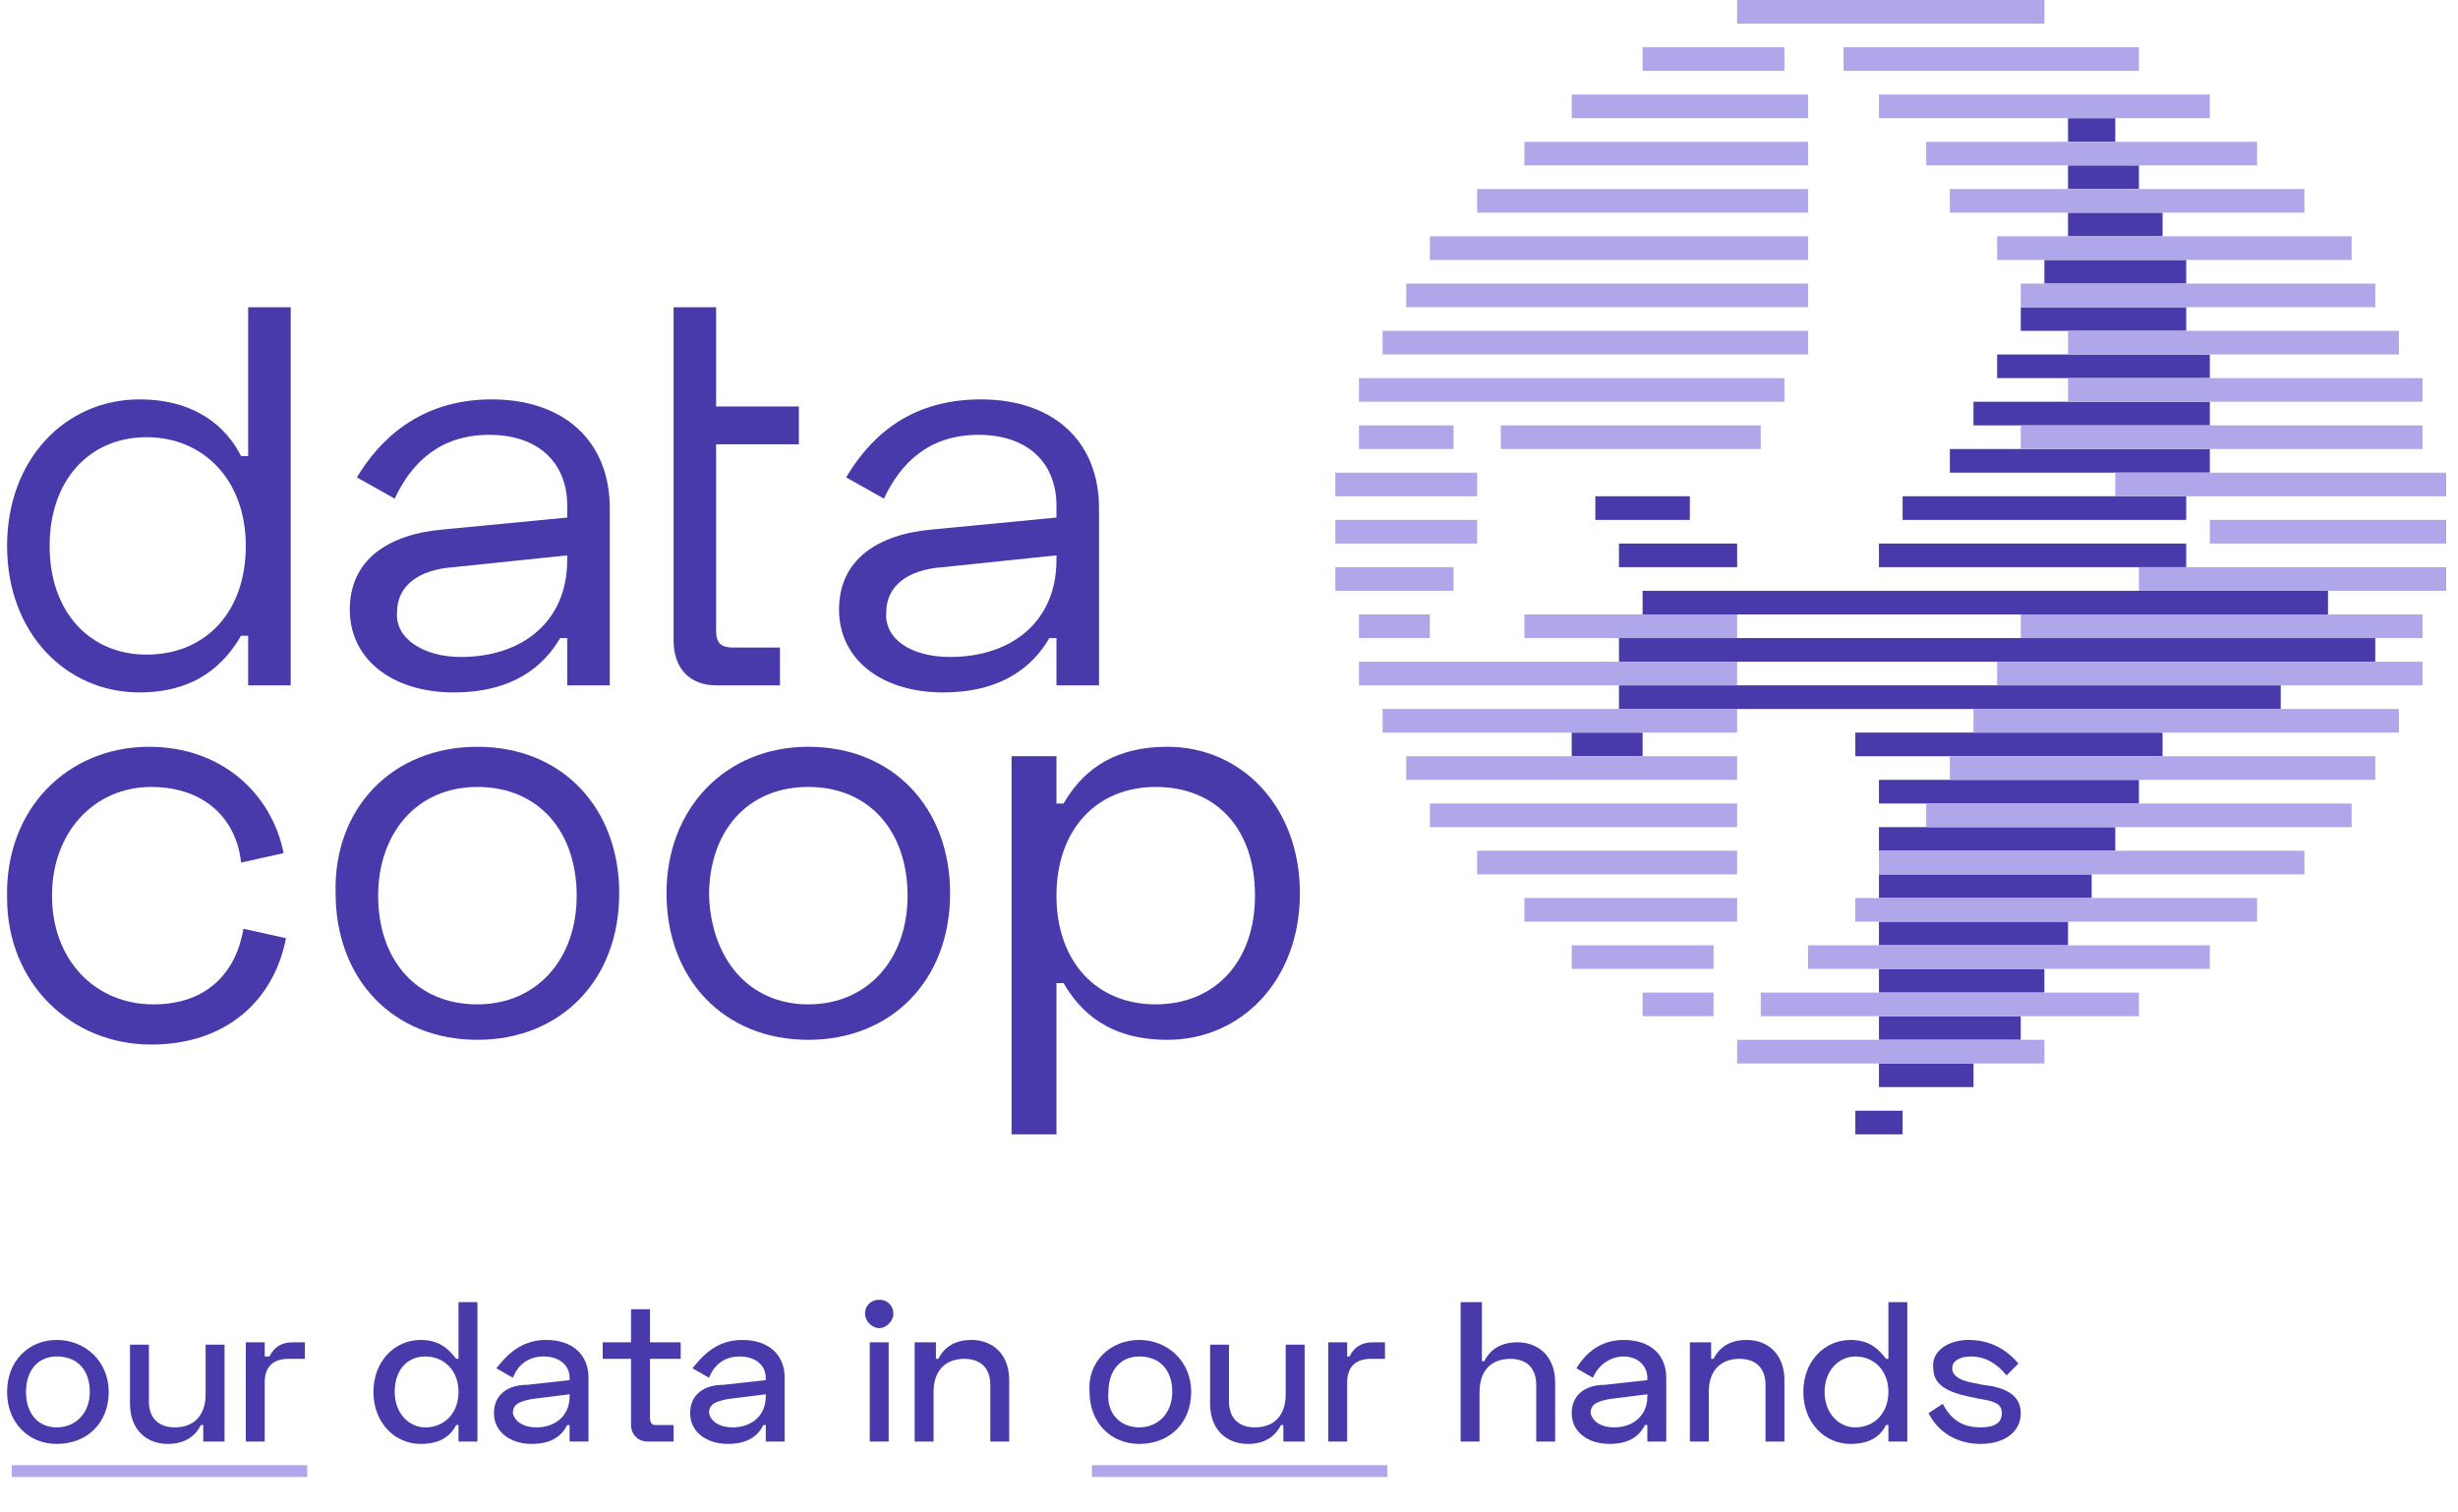 <?xml version="1.0" encoding="utf-8"?>
<!-- Generator: Adobe Illustrator 24.1.0, SVG Export Plug-In . SVG Version: 6.00 Build 0)  -->
<svg version="1.1" id="Layer_1" xmlns="http://www.w3.org/2000/svg" xmlns:xlink="http://www.w3.org/1999/xlink" x="0px" y="0px"
	 viewBox="0 0 104 64" style="enable-background:new 0 0 104 64;" xml:space="preserve">
<style type="text/css">
	.st0{fill:#483AAA;}
	.st1{fill:#AFA7E9;}
</style>
<g>
	<g>
		<path class="st0" d="M2.4,56.7c1.2,0,2.2,0.9,2.2,2.2c0,1.3-0.9,2.2-2.2,2.2c-1.2,0-2.1-0.9-2.1-2.2C0.3,57.6,1.2,56.7,2.4,56.7z
			 M2.4,60.4c0.8,0,1.4-0.6,1.4-1.5c0-0.9-0.5-1.5-1.4-1.5c-0.8,0-1.3,0.6-1.3,1.5C1.1,59.8,1.6,60.4,2.4,60.4z"/>
		<path class="st0" d="M8.6,61v-0.7H8.5c-0.2,0.4-0.6,0.8-1.4,0.8c-0.9,0-1.6-0.6-1.6-1.7v-2.5h0.8v2.4c0,0.7,0.4,1.1,1.1,1.1
			c0.8,0,1.3-0.5,1.3-1.4v-2.1h0.8V61H8.6z"/>
		<path class="st0" d="M11.3,57.4h0.1c0.2-0.4,0.5-0.6,1-0.6h0.5v0.7h-0.7c-0.6,0-1,0.3-1,1V61h-0.8v-4.2h0.8V57.4z"/>
		<path class="st0" d="M20.2,61h-0.8v-0.7h-0.1c-0.2,0.4-0.6,0.8-1.5,0.8c-1.1,0-2-0.9-2-2.2s0.9-2.2,2-2.2c0.8,0,1.2,0.4,1.5,0.8
			h0.1v-2.4h0.8V61z M16.7,58.9c0,0.9,0.6,1.5,1.3,1.5c0.8,0,1.4-0.6,1.4-1.5c0-0.9-0.6-1.5-1.4-1.5C17.2,57.4,16.7,58,16.7,58.9z"
			/>
		<path class="st0" d="M23.1,56.7c1.1,0,1.8,0.6,1.8,1.6V61h-0.8v-0.7h-0.1c-0.2,0.4-0.6,0.8-1.5,0.8c-0.9,0-1.6-0.5-1.6-1.3
			c0-0.8,0.6-1.2,1.4-1.2l1.8-0.2v-0.1c0-0.5-0.4-0.9-1.1-0.9c-0.7,0-1.1,0.4-1.3,0.9l-0.7-0.4C21.4,57.4,22,56.7,23.1,56.7z
			 M22.7,60.4c0.8,0,1.4-0.5,1.4-1.3v-0.1l-1.6,0.2c-0.5,0.1-0.8,0.2-0.8,0.6C21.8,60.2,22.2,60.4,22.7,60.4z"/>
		<path class="st0" d="M26.7,56.8v-1.4h0.8v1.4h1.3v0.7h-1.3v2.5c0,0.2,0.1,0.3,0.2,0.3h0.8V61h-1.1c-0.4,0-0.7-0.3-0.7-0.7v-2.8
			h-1.2v-0.7H26.7z"/>
		<path class="st0" d="M31.4,56.7c1.1,0,1.8,0.6,1.8,1.6V61h-0.8v-0.7h-0.1c-0.2,0.4-0.6,0.8-1.5,0.8c-0.9,0-1.6-0.5-1.6-1.3
			c0-0.8,0.6-1.2,1.4-1.2l1.8-0.2v-0.1c0-0.5-0.4-0.9-1.1-0.9c-0.7,0-1.1,0.4-1.3,0.9l-0.7-0.4C29.7,57.4,30.3,56.7,31.4,56.7z
			 M31,60.4c0.8,0,1.4-0.5,1.4-1.3v-0.1l-1.6,0.2c-0.5,0.1-0.8,0.2-0.8,0.6C30.1,60.2,30.5,60.4,31,60.4z"/>
		<path class="st0" d="M37.2,55c0.4,0,0.6,0.3,0.6,0.6c0,0.3-0.3,0.6-0.6,0.6c-0.3,0-0.6-0.3-0.6-0.6C36.6,55.2,36.9,55,37.2,55z
			 M37.6,61h-0.8v-4.2h0.8V61z"/>
		<path class="st0" d="M39.6,56.8v0.7h0.1c0.2-0.4,0.6-0.8,1.4-0.8c0.9,0,1.6,0.6,1.6,1.7V61h-0.8v-2.4c0-0.7-0.4-1.1-1.1-1.1
			c-0.8,0-1.3,0.5-1.3,1.4V61h-0.8v-4.2H39.6z"/>
		<path class="st0" d="M48.2,56.7c1.2,0,2.2,0.9,2.2,2.2c0,1.3-0.9,2.2-2.2,2.2c-1.2,0-2.1-0.9-2.1-2.2C46,57.6,47,56.7,48.2,56.7z
			 M48.2,60.4c0.8,0,1.4-0.6,1.4-1.5c0-0.9-0.5-1.5-1.4-1.5c-0.8,0-1.3,0.6-1.3,1.5C46.8,59.8,47.4,60.4,48.2,60.4z"/>
		<path class="st0" d="M54.3,61v-0.7h-0.1c-0.2,0.4-0.6,0.8-1.4,0.8c-0.9,0-1.6-0.6-1.6-1.7v-2.5H52v2.4c0,0.7,0.4,1.1,1.1,1.1
			c0.8,0,1.3-0.5,1.3-1.4v-2.1h0.8V61H54.3z"/>
		<path class="st0" d="M57,57.4h0.1c0.2-0.4,0.5-0.6,1-0.6h0.5v0.7H58c-0.6,0-1,0.3-1,1V61h-0.8v-4.2H57V57.4z"/>
		<path class="st0" d="M62.7,55.1v2.5h0.1c0.2-0.4,0.6-0.8,1.4-0.8c0.9,0,1.6,0.6,1.6,1.7V61H65v-2.4c0-0.7-0.4-1.1-1.1-1.1
			c-0.8,0-1.3,0.5-1.3,1.4V61h-0.8v-5.9H62.7z"/>
		<path class="st0" d="M68.7,56.7c1.1,0,1.8,0.6,1.8,1.6V61h-0.8v-0.7h-0.1c-0.2,0.4-0.6,0.8-1.5,0.8c-0.9,0-1.6-0.5-1.6-1.3
			c0-0.8,0.6-1.2,1.4-1.2l1.8-0.2v-0.1c0-0.5-0.4-0.9-1-0.9s-1.1,0.4-1.3,0.9l-0.7-0.4C67,57.4,67.6,56.7,68.7,56.7z M68.3,60.4
			c0.8,0,1.4-0.5,1.4-1.3v-0.1l-1.6,0.2c-0.5,0.1-0.8,0.2-0.8,0.6C67.4,60.2,67.8,60.4,68.3,60.4z"/>
		<path class="st0" d="M72.4,56.8v0.7h0.1c0.2-0.4,0.6-0.8,1.4-0.8c0.9,0,1.6,0.6,1.6,1.7V61h-0.8v-2.4c0-0.7-0.4-1.1-1.1-1.1
			c-0.8,0-1.3,0.5-1.3,1.4V61h-0.8v-4.2H72.4z"/>
		<path class="st0" d="M80.7,61h-0.8v-0.7h-0.1c-0.2,0.4-0.6,0.8-1.5,0.8c-1.1,0-2-0.9-2-2.2s0.9-2.2,2-2.2c0.8,0,1.2,0.4,1.5,0.8
			h0.1v-2.4h0.8V61z M77.2,58.9c0,0.9,0.6,1.5,1.3,1.5c0.8,0,1.4-0.6,1.4-1.5c0-0.9-0.6-1.5-1.4-1.5C77.8,57.4,77.2,58,77.2,58.9z"
			/>
		<path class="st0" d="M83.3,56.7c0.9,0,1.6,0.4,2.1,1l-0.5,0.5c-0.5-0.6-1-0.8-1.5-0.8c-0.5,0-0.8,0.2-0.8,0.5
			c0,0.3,0.3,0.5,0.8,0.6l0.5,0.1c0.9,0.1,1.6,0.4,1.6,1.2s-0.7,1.3-1.7,1.3c-1,0-1.8-0.5-2.2-1.3l0.6-0.4c0.4,0.8,1,1,1.6,1
			c0.6,0,0.9-0.2,0.9-0.6s-0.3-0.5-0.9-0.6l-0.5-0.1c-0.9-0.2-1.5-0.5-1.5-1.2C81.7,57.2,82.4,56.7,83.3,56.7z"/>
	</g>
	<g>
		<rect x="0.5" y="62" class="st1" width="12.5" height="0.5"/>
	</g>
	<g>
		<rect x="46.2" y="62" class="st1" width="12.5" height="0.5"/>
	</g>
	<g>
		<path class="st0" d="M12.3,29h-1.8v-2.1h-0.3c-0.7,1.2-1.9,2.4-4.3,2.4c-3.1,0-5.6-2.5-5.6-6.2s2.5-6.2,5.6-6.2
			c2.4,0,3.7,1.2,4.3,2.4h0.3V13h1.8V29z M2.1,23.1c0,2.8,1.7,4.6,4.1,4.6c2.5,0,4.2-1.8,4.2-4.6c0-2.8-1.8-4.6-4.2-4.6
			C3.8,18.5,2.1,20.3,2.1,23.1z"/>
		<path class="st0" d="M20.8,16.9c3.1,0,5,1.8,5,4.6V29h-1.8v-2h-0.3c-0.7,1.2-2,2.3-4.5,2.3c-2.6,0-4.4-1.4-4.4-3.5
			c0-2.1,1.6-3.2,4-3.4l5.2-0.5v-0.5c0-1.8-1.2-3-3.3-3c-2.1,0-3.3,1.2-4,2.7l-1.6-0.9C16,18.7,17.7,16.9,20.8,16.9z M19.5,27.8
			c2.6,0,4.5-1.5,4.5-4.1v-0.2l-4.8,0.5c-1.5,0.1-2.4,0.8-2.4,1.9C16.7,27,17.9,27.8,19.5,27.8z"/>
		<path class="st0" d="M28.5,13h1.8v4.2h3.5v1.6h-3.5v7.9c0,0.5,0.2,0.7,0.7,0.7h2V29h-2.7c-1.1,0-1.8-0.7-1.8-1.9V13z"/>
		<path class="st0" d="M41.5,16.9c3.1,0,5,1.8,5,4.6V29h-1.8v-2h-0.3c-0.7,1.2-2,2.3-4.5,2.3c-2.6,0-4.4-1.4-4.4-3.5
			c0-2.1,1.6-3.2,4-3.4l5.2-0.5v-0.5c0-1.8-1.2-3-3.3-3c-2.1,0-3.3,1.2-4,2.7l-1.6-0.9C36.7,18.7,38.3,16.9,41.5,16.9z M40.2,27.8
			c2.6,0,4.5-1.5,4.5-4.1v-0.2l-4.8,0.5c-1.5,0.1-2.4,0.8-2.4,1.9C37.4,27,38.5,27.8,40.2,27.8z"/>
	</g>
	<g>
		<path class="st0" d="M6.3,31.6c3.1,0,5.2,2,5.7,4.5l-1.8,0.4c-0.2-1.9-1.6-3.2-3.8-3.2c-2.4,0-4.2,1.9-4.2,4.6
			c0,2.7,1.8,4.6,4.3,4.6c2.3,0,3.5-1.4,3.8-3.2l1.8,0.4c-0.5,2.6-2.5,4.5-5.7,4.5c-3.4,0-6.1-2.6-6.1-6.2
			C0.2,34.2,2.9,31.6,6.3,31.6z"/>
		<path class="st0" d="M20.2,31.6c3.6,0,6,2.6,6,6.2c0,3.7-2.5,6.2-6,6.2c-3.6,0-6-2.6-6-6.2C14.1,34.2,16.6,31.6,20.2,31.6z
			 M20.2,42.5c2.5,0,4.2-1.9,4.2-4.6c0-2.7-1.6-4.6-4.2-4.6S16,35.3,16,37.9C16,40.6,17.6,42.5,20.2,42.5z"/>
		<path class="st0" d="M34.2,31.6c3.6,0,6,2.6,6,6.2c0,3.7-2.5,6.2-6,6.2c-3.6,0-6-2.6-6-6.2C28.2,34.2,30.7,31.6,34.2,31.6z
			 M34.2,42.5c2.5,0,4.2-1.9,4.2-4.6c0-2.7-1.6-4.6-4.2-4.6s-4.2,1.9-4.2,4.6C30.1,40.6,31.7,42.5,34.2,42.5z"/>
		<path class="st0" d="M42.9,32h1.8V34H45c0.7-1.2,1.9-2.4,4.4-2.4c3.1,0,5.6,2.5,5.6,6.2c0,3.7-2.5,6.2-5.6,6.2
			c-2.5,0-3.7-1.2-4.4-2.4h-0.3V48h-1.9V32z M53.1,37.9c0-2.9-1.7-4.6-4.2-4.6c-2.5,0-4.2,1.8-4.2,4.6c0,2.8,1.7,4.6,4.2,4.6
			C51.4,42.5,53.1,40.7,53.1,37.9z"/>
	</g>
	<g>
		<g>
			<g>
				<rect x="84.5" y="15" class="st0" width="9" height="1"/>
			</g>
			<g>
				<rect x="83.5" y="17" class="st0" width="10" height="1"/>
			</g>
			<g>
				<rect x="85.5" y="13" class="st0" width="7" height="1"/>
			</g>
			<g>
				<rect x="86.5" y="11" class="st0" width="6" height="1"/>
			</g>
			<g>
				<rect x="87.5" y="9" class="st0" width="4" height="1"/>
			</g>
			<g>
				<rect x="87.5" y="7" class="st0" width="3" height="1"/>
			</g>
			<g>
				<rect x="87.5" y="5" class="st0" width="2" height="1"/>
			</g>
			<g>
				<rect x="82.5" y="19" class="st0" width="11" height="1"/>
			</g>
			<g>
				<rect x="80.5" y="21" class="st0" width="12" height="1"/>
			</g>
			<g>
				<rect x="79.5" y="23" class="st0" width="13" height="1"/>
			</g>
			<g>
				<rect x="69.5" y="25" class="st0" width="29" height="1"/>
			</g>
			<g>
				<rect x="68.5" y="27" class="st0" width="32" height="1"/>
			</g>
			<g>
				<rect x="68.5" y="29" class="st0" width="28" height="1"/>
			</g>
			<g>
				<rect x="78.5" y="31" class="st0" width="13" height="1"/>
			</g>
			<g>
				<rect x="79.5" y="33" class="st0" width="11" height="1"/>
			</g>
			<g>
				<rect x="79.5" y="35" class="st0" width="10" height="1"/>
			</g>
			<g>
				<rect x="79.5" y="37" class="st0" width="9" height="1"/>
			</g>
			<g>
				<rect x="79.5" y="39" class="st0" width="8" height="1"/>
			</g>
			<g>
				<rect x="79.5" y="41" class="st0" width="7" height="1"/>
			</g>
			<g>
				<rect x="79.5" y="43" class="st0" width="6" height="1"/>
			</g>
			<g>
				<rect x="79.5" y="45" class="st0" width="4" height="1"/>
			</g>
			<g>
				<rect x="78.5" y="47" class="st0" width="2" height="1"/>
			</g>
			<g>
				<rect x="68.5" y="23" class="st0" width="5" height="1"/>
			</g>
			<g>
				<rect x="67.5" y="21" class="st0" width="4" height="1"/>
			</g>
			<g>
				<rect x="66.5" y="31" class="st0" width="3" height="1"/>
			</g>
		</g>
		<g>
			<rect x="73.5" class="st1" width="13" height="1"/>
			<rect x="69.5" y="2" class="st1" width="6" height="1"/>
			<rect x="78" y="2" class="st1" width="12.5" height="1"/>
			<rect x="79.5" y="4" class="st1" width="14" height="1"/>
			<rect x="66.5" y="4" class="st1" width="10" height="1"/>
			<rect x="64.5" y="6" class="st1" width="12" height="1"/>
			<rect x="81.5" y="6" class="st1" width="14" height="1"/>
			<rect x="82.5" y="8" class="st1" width="15" height="1"/>
			<rect x="62.5" y="8" class="st1" width="14" height="1"/>
			<rect x="84.5" y="10" class="st1" width="15" height="1"/>
			<rect x="60.5" y="10" class="st1" width="16" height="1"/>
			<rect x="85.5" y="12" class="st1" width="15" height="1"/>
			<rect x="59.5" y="12" class="st1" width="17" height="1"/>
			<rect x="58.5" y="14" class="st1" width="18" height="1"/>
			<rect x="87.5" y="14" class="st1" width="14" height="1"/>
			<rect x="87.5" y="16" class="st1" width="15" height="1"/>
			<rect x="57.5" y="16" class="st1" width="18" height="1"/>
			<rect x="63.5" y="18" class="st1" width="11" height="1"/>
			<rect x="85.5" y="18" class="st1" width="17" height="1"/>
			<rect x="57.5" y="18" class="st1" width="4" height="1"/>
			<rect x="56.5" y="20" class="st1" width="6" height="1"/>
			<rect x="89.5" y="20" class="st1" width="14" height="1"/>
			<rect x="56.5" y="22" class="st1" width="6" height="1"/>
			<rect x="93.5" y="22" class="st1" width="10" height="1"/>
			<rect x="73.5" y="44" class="st1" width="13" height="1"/>
			<rect x="69.5" y="42" class="st1" width="3" height="1"/>
			<rect x="74.5" y="42" class="st1" width="16" height="1"/>
			<rect x="66.5" y="40" class="st1" width="6" height="1"/>
			<rect x="76.5" y="40" class="st1" width="17" height="1"/>
			<rect x="78.5" y="38" class="st1" width="17" height="1"/>
			<rect x="64.5" y="38" class="st1" width="9" height="1"/>
			<rect x="62.5" y="36" class="st1" width="11" height="1"/>
			<rect x="79.5" y="36" class="st1" width="18" height="1"/>
			<rect x="60.5" y="34" class="st1" width="13" height="1"/>
			<rect x="81.5" y="34" class="st1" width="18" height="1"/>
			<rect x="59.5" y="32" class="st1" width="14" height="1"/>
			<rect x="82.5" y="32" class="st1" width="18" height="1"/>
			<rect x="58.5" y="30" class="st1" width="15" height="1"/>
			<rect x="83.5" y="30" class="st1" width="18" height="1"/>
			<rect x="84.5" y="28" class="st1" width="18" height="1"/>
			<rect x="57.5" y="28" class="st1" width="16" height="1"/>
			<rect x="64.5" y="26" class="st1" width="9" height="1"/>
			<rect x="57.5" y="26" class="st1" width="3" height="1"/>
			<rect x="85.5" y="26" class="st1" width="17" height="1"/>
			<rect x="90.5" y="24" class="st1" width="13" height="1"/>
			<rect x="56.5" y="24" class="st1" width="5" height="1"/>
		</g>
	</g>
</g>
</svg>
